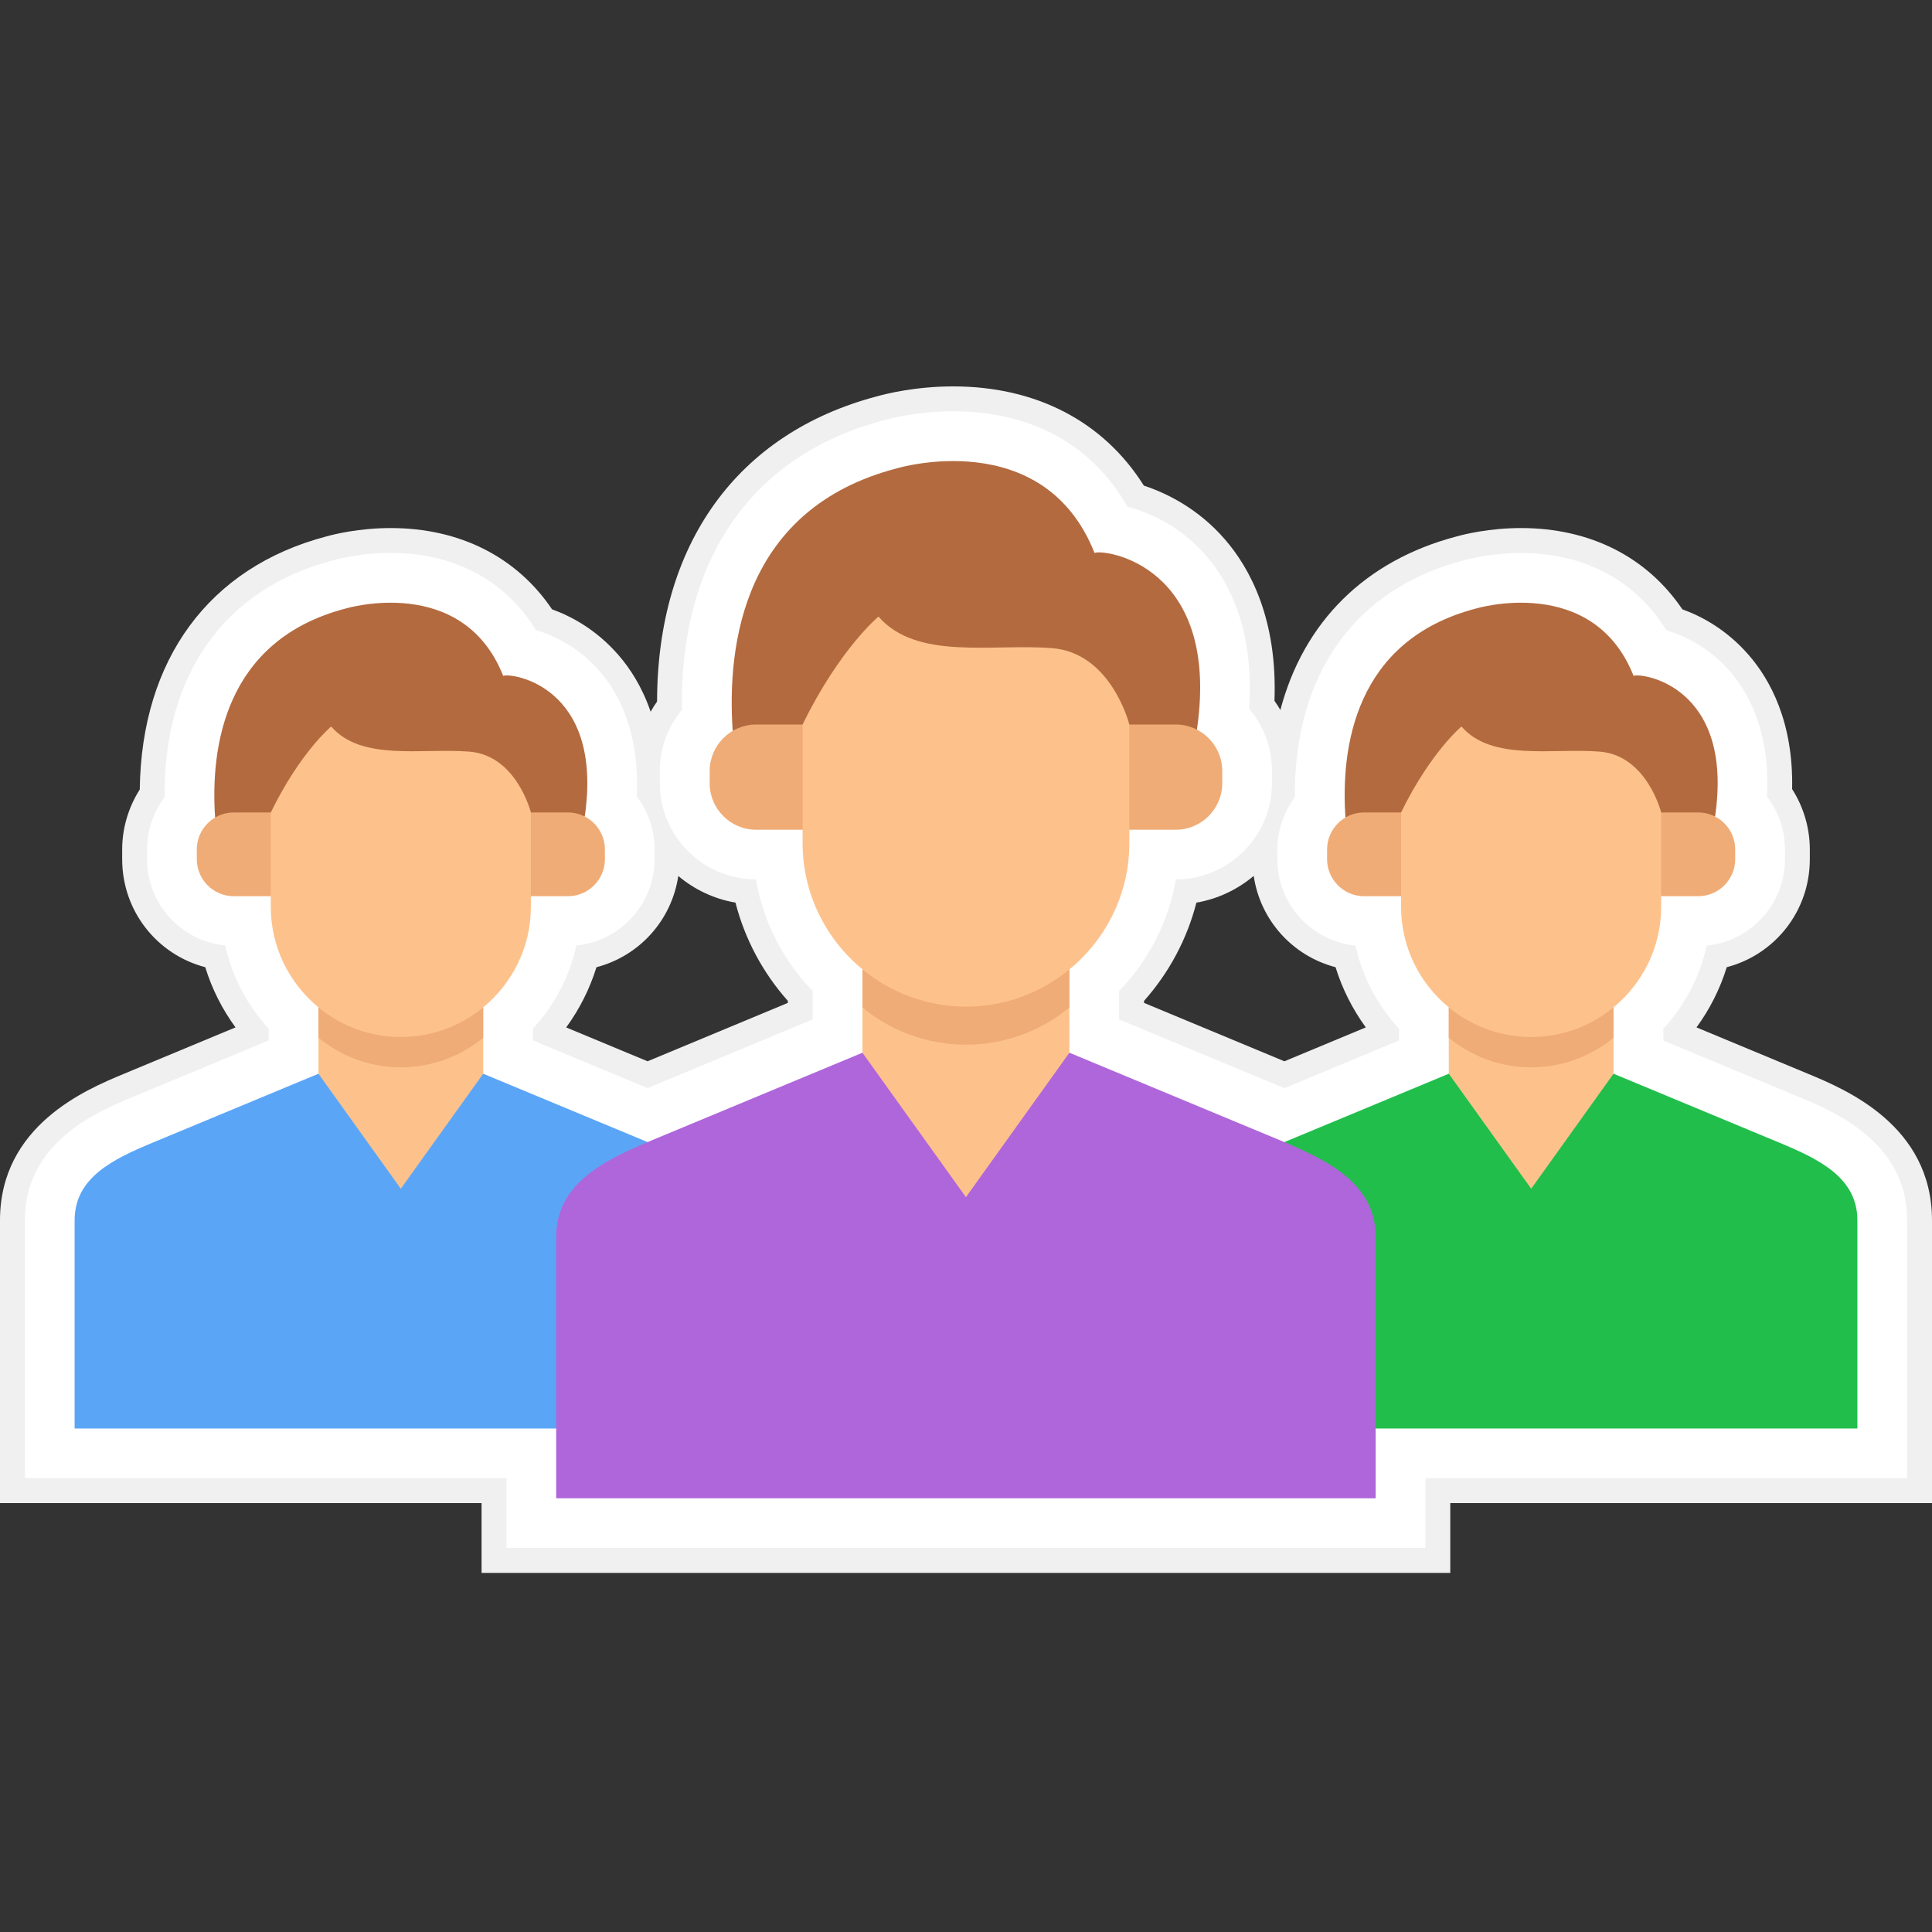 <svg width="50" height="50" viewBox="0 0 50 50" fill="none" xmlns="http://www.w3.org/2000/svg">
<rect x="0" y="0" width="50" height="50" fill="#333333" stroke="none"/>
<path fill-rule="evenodd" clip-rule="evenodd" d="M12.463 40.707V38.9H0V31.582C0 29.125 2.237 28.194 3.193 27.796L6.095 26.589C5.749 26.116 5.484 25.59 5.312 25.031C4.059 24.703 3.162 23.573 3.162 22.237V21.983C3.162 21.438 3.322 20.895 3.617 20.432C3.661 17.064 5.41 14.683 8.442 13.884C8.632 13.83 9.287 13.666 10.112 13.666C11.896 13.666 13.369 14.411 14.287 15.769C14.793 15.952 15.441 16.3 16.011 16.959C16.303 17.295 16.617 17.773 16.838 18.419C16.889 18.328 16.945 18.241 17.005 18.155C17.011 14.082 19.077 11.21 22.7 10.256C22.922 10.194 23.687 10 24.669 10C26.818 10 28.56 10.909 29.602 12.567C30.159 12.751 30.996 13.143 31.705 13.964C32.341 14.699 33.064 16.013 32.983 18.137C33.037 18.214 33.089 18.292 33.136 18.374C33.737 16.099 35.324 14.508 37.694 13.884C37.885 13.83 38.539 13.666 39.364 13.666C41.148 13.666 42.621 14.411 43.539 15.769C44.046 15.952 44.694 16.3 45.263 16.959C45.8 17.579 46.417 18.676 46.38 20.422C46.676 20.884 46.838 21.429 46.838 21.983V22.237C46.838 23.573 45.941 24.703 44.688 25.031C44.516 25.59 44.251 26.116 43.905 26.589L46.807 27.796C47.762 28.194 50 29.125 50 31.582V38.9H37.533V40.707H12.463ZM33.24 27.466L35.347 26.589C35.002 26.116 34.737 25.59 34.564 25.031C33.448 24.739 32.614 23.811 32.446 22.668C32.03 23.019 31.521 23.264 30.963 23.36C30.721 24.302 30.259 25.169 29.608 25.902V25.955L33.24 27.466ZM16.759 27.466L20.389 25.955V25.902C19.738 25.169 19.277 24.302 19.034 23.36C18.477 23.264 17.969 23.02 17.554 22.67C17.384 23.813 16.551 24.74 15.436 25.032C15.263 25.591 14.998 26.117 14.653 26.59L16.759 27.466Z" fill="#F0F0F0"/>
<path fill-rule="evenodd" clip-rule="evenodd" d="M46.56 28.391L43.046 26.93V26.624C43.608 26.015 43.995 25.273 44.171 24.472C45.305 24.36 46.195 23.401 46.195 22.238V21.984C46.195 21.477 46.026 21 45.73 20.616C45.815 18.973 45.278 17.96 44.777 17.381C44.276 16.802 43.664 16.469 43.122 16.311C42.343 15.031 41.011 14.312 39.364 14.312C38.607 14.312 38.012 14.465 37.863 14.507C35.05 15.246 33.487 17.463 33.511 20.635C33.222 21.019 33.058 21.492 33.058 21.984V22.238C33.058 23.401 33.947 24.36 35.081 24.472C35.257 25.273 35.644 26.014 36.206 26.623V26.928L33.239 28.162L28.962 26.383V25.647C29.735 24.848 30.245 23.845 30.432 22.76C31.803 22.758 32.918 21.641 32.918 20.27V19.952C32.918 19.349 32.704 18.783 32.327 18.341C32.462 16.311 31.819 15.08 31.218 14.385C30.578 13.646 29.798 13.275 29.178 13.113C28.271 11.514 26.696 10.644 24.668 10.644C23.747 10.644 23.033 10.83 22.869 10.878C19.461 11.771 17.584 14.485 17.648 18.368C17.285 18.809 17.076 19.368 17.076 19.951V20.269C17.076 21.64 18.191 22.757 19.562 22.759C19.75 23.844 20.26 24.848 21.032 25.646V26.382L16.758 28.16L13.793 26.926V26.62C14.355 26.012 14.742 25.27 14.918 24.468C16.052 24.357 16.941 23.398 16.941 22.235V21.98C16.941 21.474 16.773 20.997 16.477 20.613C16.561 18.97 16.025 17.957 15.524 17.378C15.023 16.799 14.412 16.466 13.869 16.307C13.09 15.027 11.757 14.309 10.111 14.309C9.354 14.309 8.76 14.462 8.611 14.504C5.798 15.242 4.235 17.459 4.259 20.632C3.97 21.016 3.805 21.489 3.805 21.98V22.235C3.805 23.398 4.695 24.357 5.829 24.468C6.005 25.27 6.392 26.011 6.954 26.62V26.926L3.44 28.387C2.532 28.765 0.644 29.55 0.644 31.579V38.253H13.107V40.06H36.89V38.253H49.356V31.579C49.356 29.555 47.468 28.768 46.56 28.391Z" fill="white"/>
<path fill-rule="evenodd" clip-rule="evenodd" d="M10.373 36.969H1.931V31.582C1.931 30.481 2.917 30.002 3.934 29.579L8.242 27.788H12.505L16.813 29.579C17.83 30.002 18.816 30.481 18.816 31.582V36.969H10.373Z" fill="#5BA5F7"/>
<path fill-rule="evenodd" clip-rule="evenodd" d="M8.242 26.072V27.788L10.373 30.764L12.505 27.788V26.072H8.242Z" fill="#FDC28C"/>
<path fill-rule="evenodd" clip-rule="evenodd" d="M8.242 26.072V26.857C8.823 27.335 9.567 27.623 10.373 27.623C11.18 27.623 11.924 27.335 12.505 26.857V26.072H8.242Z" fill="#F0AC76"/>
<path fill-rule="evenodd" clip-rule="evenodd" d="M5.567 21.158L15.133 21.132C15.629 17.73 13.205 17.403 13.023 17.492C11.972 14.842 8.951 15.747 8.951 15.747C5.793 16.569 5.445 19.368 5.567 21.158Z" fill="#B36A3F"/>
<path fill-rule="evenodd" clip-rule="evenodd" d="M7.418 21.026H6.05C5.523 21.026 5.093 21.457 5.093 21.983V22.237C5.093 22.764 5.524 23.194 6.05 23.194H7.418C7.418 23.195 7.418 21.026 7.418 21.026Z" fill="#F0AC76"/>
<path fill-rule="evenodd" clip-rule="evenodd" d="M13.33 21.026H14.698C15.225 21.026 15.655 21.457 15.655 21.983V22.237C15.655 22.764 15.224 23.194 14.698 23.194H13.33V21.026Z" fill="#F0AC76"/>
<path fill-rule="evenodd" clip-rule="evenodd" d="M7.008 21.026V23.195V23.472C7.008 24.516 7.49 25.452 8.242 26.071C8.823 26.55 9.567 26.837 10.373 26.837C11.18 26.837 11.924 26.55 12.505 26.071C13.257 25.452 13.739 24.516 13.739 23.472V23.195V21.026C13.739 21.026 13.371 19.549 12.147 19.452C10.923 19.354 9.358 19.71 8.571 18.802C8.571 18.803 7.773 19.46 7.008 21.026Z" fill="#FDC28C"/>
<path fill-rule="evenodd" clip-rule="evenodd" d="M39.627 36.969H31.184V31.582C31.184 30.481 32.17 30.002 33.187 29.579L37.495 27.788H41.758L46.066 29.579C47.083 30.002 48.069 30.481 48.069 31.582V36.969H39.627Z" fill="#21BE4B"/>
<path fill-rule="evenodd" clip-rule="evenodd" d="M37.494 26.072L37.495 27.788L39.627 30.764L41.758 27.788V26.072H37.494Z" fill="#FDC28C"/>
<path fill-rule="evenodd" clip-rule="evenodd" d="M37.494 26.072V26.857C38.075 27.335 38.819 27.623 39.626 27.623C40.432 27.623 41.176 27.335 41.757 26.857V26.072H37.494Z" fill="#F0AC76"/>
<path fill-rule="evenodd" clip-rule="evenodd" d="M34.82 21.158L44.386 21.132C44.883 17.73 42.458 17.403 42.277 17.492C41.225 14.842 38.204 15.747 38.204 15.747C35.047 16.569 34.698 19.368 34.82 21.158Z" fill="#B36A3F"/>
<path fill-rule="evenodd" clip-rule="evenodd" d="M36.67 21.026H35.302C34.775 21.026 34.345 21.457 34.345 21.983V22.237C34.345 22.764 34.776 23.194 35.302 23.194H36.67V21.026Z" fill="#F0AC76"/>
<path fill-rule="evenodd" clip-rule="evenodd" d="M42.582 21.026H43.95C44.477 21.026 44.907 21.457 44.907 21.983V22.237C44.907 22.764 44.476 23.194 43.95 23.194H42.582V21.026Z" fill="#F0AC76"/>
<path fill-rule="evenodd" clip-rule="evenodd" d="M36.26 21.026V23.195V23.472C36.26 24.516 36.742 25.452 37.494 26.071C38.075 26.55 38.819 26.837 39.626 26.837C40.432 26.837 41.176 26.55 41.757 26.071C42.509 25.452 42.991 24.516 42.991 23.472V23.195V21.026C42.991 21.026 42.623 19.549 41.399 19.452C40.175 19.354 38.611 19.71 37.823 18.802C37.824 18.803 37.026 19.46 36.26 21.026Z" fill="#FDC28C"/>
<path fill-rule="evenodd" clip-rule="evenodd" d="M24.998 38.776H14.394V32.01C14.394 30.627 15.632 30.025 16.91 29.494L22.321 27.244H27.676L33.087 29.494C34.364 30.025 35.602 30.627 35.602 32.01V38.776H24.998Z" fill="#AF66DA"/>
<path fill-rule="evenodd" clip-rule="evenodd" d="M22.32 25.088V27.244L24.998 30.982L27.676 27.244V25.088H22.32Z" fill="#FDC28C"/>
<path fill-rule="evenodd" clip-rule="evenodd" d="M22.32 25.088V26.075C23.051 26.675 23.985 27.037 24.998 27.037C26.012 27.037 26.946 26.675 27.676 26.075V25.088H22.32Z" fill="#F0AC76"/>
<path fill-rule="evenodd" clip-rule="evenodd" d="M18.962 18.915L30.976 18.882C31.6 14.609 28.554 14.198 28.327 14.311C27.007 10.982 23.212 12.12 23.212 12.12C19.246 13.152 18.808 16.668 18.962 18.915Z" fill="#B36A3F"/>
<path fill-rule="evenodd" clip-rule="evenodd" d="M21.286 18.75H19.569C18.907 18.75 18.366 19.291 18.366 19.953V20.271C18.366 20.933 18.907 21.474 19.569 21.474H21.286V18.75Z" fill="#F0AC76"/>
<path fill-rule="evenodd" clip-rule="evenodd" d="M28.712 18.75H30.429C31.091 18.75 31.632 19.291 31.632 19.953V20.271C31.632 20.933 31.091 21.474 30.429 21.474H28.712V18.75Z" fill="#F0AC76"/>
<path fill-rule="evenodd" clip-rule="evenodd" d="M20.771 18.75V21.474V21.823C20.771 23.134 21.377 24.311 22.322 25.088C23.052 25.689 23.986 26.051 25 26.051C26.013 26.051 26.947 25.689 27.677 25.088C28.622 24.312 29.227 23.135 29.227 21.823V21.474V18.75C29.227 18.75 28.765 16.896 27.228 16.774C25.689 16.652 23.726 17.099 22.736 15.957C22.735 15.957 21.732 16.785 20.771 18.75Z" fill="#FDC28C"/>
</svg>
